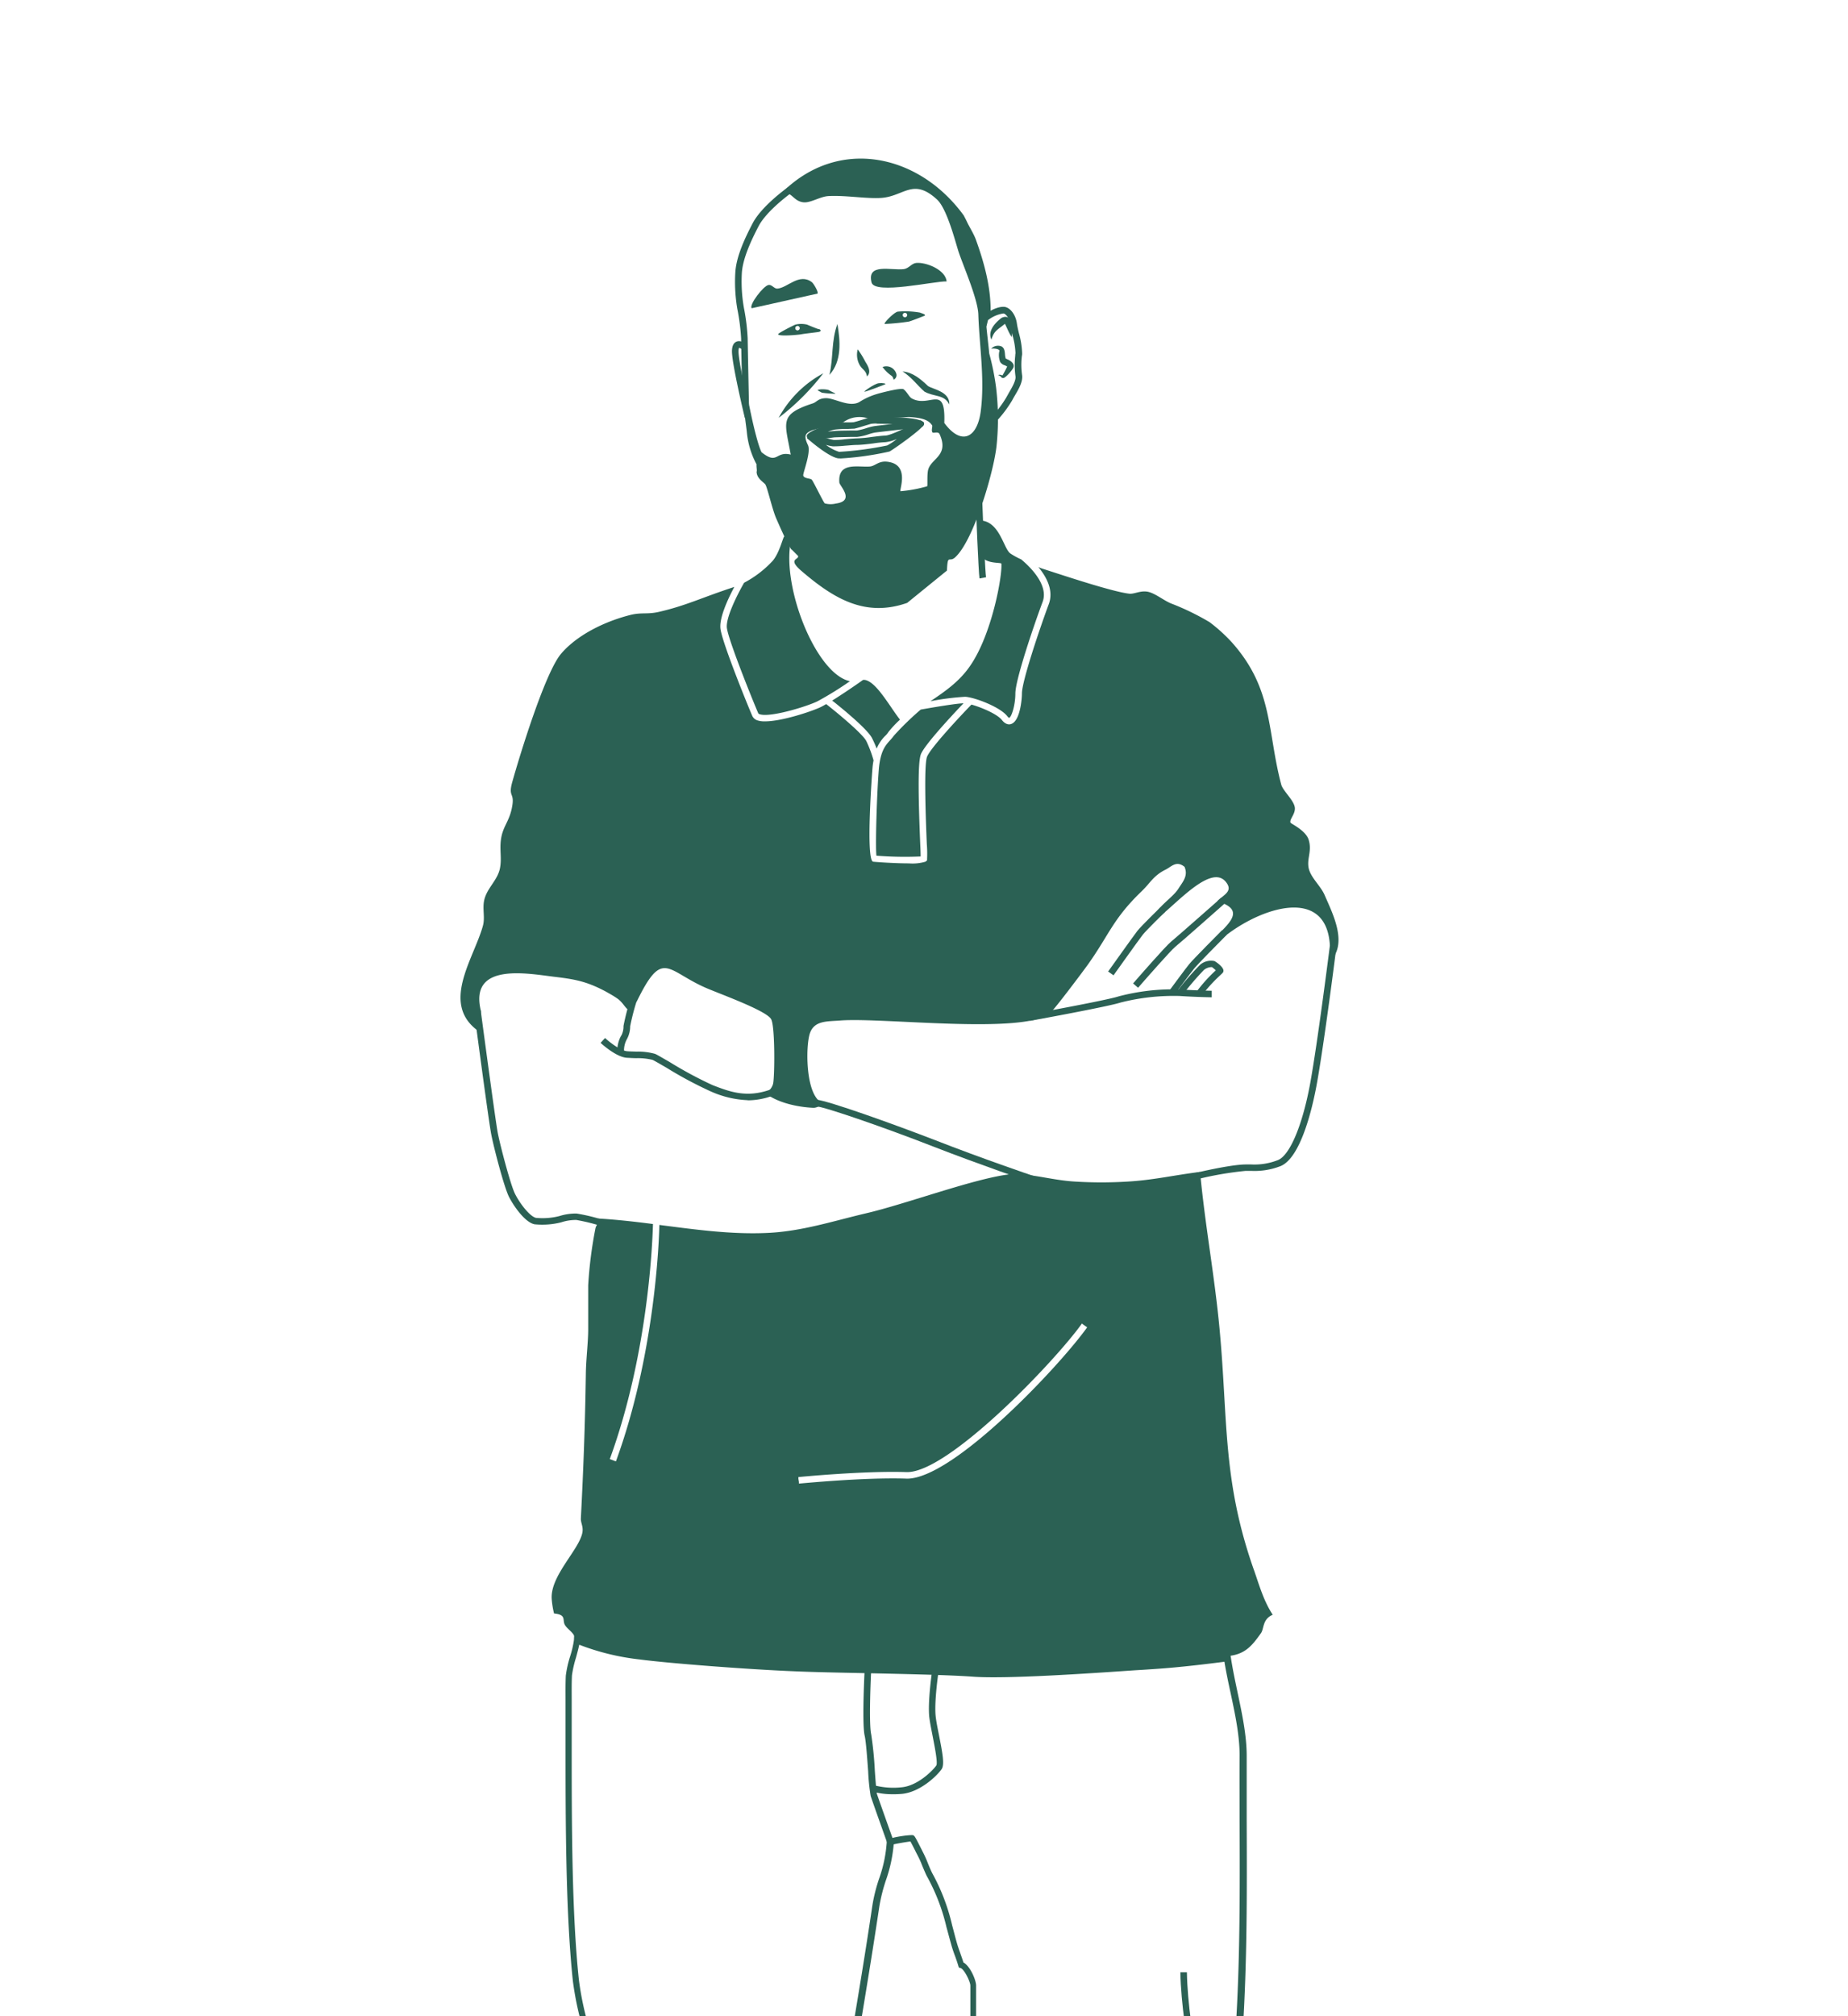 <svg xmlns="http://www.w3.org/2000/svg" xmlns:xlink="http://www.w3.org/1999/xlink" width="398" height="434" viewBox="0 0 398 434">
  <defs>
    <clipPath id="clip-path">
      <rect id="Rechteck_269" data-name="Rechteck 269" width="398" height="434" transform="translate(3643 8640)" fill="rgba(95,145,30,0.2)" stroke="#47ad56" stroke-width="3"/>
    </clipPath>
  </defs>
  <g id="Gruppe_maskieren_18" data-name="Gruppe maskieren 18" transform="translate(-3643 -8640)" clip-path="url(#clip-path)">
    <g id="_250716_IMAKA_Illu_Team_Einzelpersonen_03_Patrik_Dunkelgruen" data-name="250716_IMAKA_Illu_Team_Einzelpersonen_03_Patrik_Dunkelgruen" transform="translate(3706.961 8667.246)">
      <path id="Pfad_3951" data-name="Pfad 3951" d="M67.515,397.2h-.225a49.518,49.518,0,0,1-18.4-4.2l-.62-.282.2-.479s-.141-.338-.2-.479a3.962,3.962,0,0,1-.451-1.578,11.091,11.091,0,0,0-.056-1.409,8.75,8.75,0,0,1,0-2.282,30.554,30.554,0,0,0-.338-5.044v-.225a19.011,19.011,0,0,0,.113-3.1,12.126,12.126,0,0,1,1.071-6.256,2.287,2.287,0,0,1,1.268-.986,1,1,0,0,0,.254-.113c-2.226-1.183-4.79-3.043-5.3-5.608a3.41,3.41,0,0,1,0-1.071V363.5c-.479-6.763.648-15.188,1.663-22.6.2-1.522.423-3.015.592-4.4,1.55-11.891,2.367-24.262,3.184-36.209l.366-5.354a41.4,41.4,0,0,0-.225-5.8,36.637,36.637,0,0,1-.2-5.664,6.489,6.489,0,0,1,1.465-3.269,5.371,5.371,0,0,0,1.071-2.113,17.739,17.739,0,0,0-.535-6.115,19.348,19.348,0,0,1-.564-4.875c.085-1.184,1.127-2.818,2.339-4.706,1.1-1.719,2.339-3.663,2.4-4.706.113-2-.789-5.016-1.634-7.918a43.992,43.992,0,0,1-1.437-5.664c-1.043-6.312-1.775-13.075-2.48-19.584-.254-2.226-.479-4.452-.733-6.65a70.027,70.027,0,0,0-2.649-11.919,67.195,67.195,0,0,1-2.621-11.75c-1.55-14.484-1.578-34.434-1.578-50.468v-9.891c0-1.747-.028-3.579.056-5.382a23.408,23.408,0,0,1,.93-4.142,21.342,21.342,0,0,0,.817-3.494l.056-1.155,1.014.592c2.2,1.268,7.777,2.705,13.3,3.438,6.2.817,23.7,2.17,33.448,2.564,3.8.141,9.243.282,14.991.395,8.961.2,18.26.395,23.36.761,6.932.507,25.051-.7,34.744-1.381,1.944-.141,3.579-.254,4.762-.31,5.326-.338,11.722-1.155,15.047-1.606l.676-.085.113.676c.366,2.4.9,4.9,1.409,7.326.958,4.537,1.972,9.243,1.972,13.723v14c.056,14.963.113,30.461-.874,45.508a48.336,48.336,0,0,1-1.1,8.284,14.365,14.365,0,0,1-2.761,4.227,14.607,14.607,0,0,0-2.705,4.17c-.845,3.015.423,7.834,1.578,12.089.507,1.916.986,3.72,1.268,5.3a5.149,5.149,0,0,1-.2,2.226,3.511,3.511,0,0,0-.169,1.24,47.487,47.487,0,0,0,1.24,5.185c1.24,4.452,2.508,9.073.874,14.2l.141.113c3.071,2.452,6.087,5.016,6.509,7.439.394,13.3,1.775,26.713,3.128,39.7,1.55,14.991,3.156,30.517,3.212,45.705v1.55c.141,5.664.366,16.174-4.593,16.513h0a2.8,2.8,0,0,1-1.606-.366.731.731,0,0,0-.282-.113,2.905,2.905,0,0,0-.479.648l-.676,1.1-.564-1.155c-.648-1.324-2.677-1.775-4.649-2.2a17.266,17.266,0,0,1-2.311-.592,31.05,31.05,0,0,1-3.579-1.606c-2.846-1.381-6.058-2.931-7.862-2.226-2.592,1.043-2.4,3.748-1.832,7.5a18.343,18.343,0,0,1,.31,3.55l-.085,1.691-1.127-1.24c-.789-.9-2.846-.535-3.945-.366-.789.141-1.127.2-1.465-.056-.31-.225-.338-.451-.535-1.663a14.863,14.863,0,0,0-.479-2.311,14,14,0,0,0-1.155-2.029,14.834,14.834,0,0,1-1.212-2.226,21.77,21.77,0,0,1-.9-3.438,16.686,16.686,0,0,0-1.043-3.691,8.255,8.255,0,0,0-1.409-1.8,6.786,6.786,0,0,1-2.339-4.283,4.6,4.6,0,0,1,3.241-5.185c.085-.028.2-.085.282-.113-.169-.845-.958-3.212-1.578-4.988a54.187,54.187,0,0,1-1.944-6.481,34.114,34.114,0,0,1-.113-4.48,25.494,25.494,0,0,0-.141-4.678c-.535-3.269-2.113-7.157-3.748-11.271-2.085-5.185-4.255-10.567-4.9-15.808a41.515,41.515,0,0,1,.31-10.454,48.609,48.609,0,0,0,.451-6.171,8.2,8.2,0,0,0-.761-2.282,11.039,11.039,0,0,1-1.155-4.2,45.546,45.546,0,0,0-1.071-11.835c-.141-.817-.338-1.691-.507-2.733a16.912,16.912,0,0,1,.225-5.213,17.008,17.008,0,0,0,.282-3.184c-.113-1.127-1.409-3.748-2.564-6.03a38.559,38.559,0,0,1-2.508-5.579c-1.55-5.467-3.128-14.935-4.311-22.571a15.47,15.47,0,0,1-.056-3.607,10.7,10.7,0,0,0-.479-4.847,9.519,9.519,0,0,0-1.663-2.226c-1.381-1.493-3.128-3.381-3.128-6.706V195.188c0-.845-1.324-3.55-2.113-3.776l-.366-.113-.113-.366c-.225-.761-.479-1.493-.761-2.254a26.035,26.035,0,0,1-.817-2.508c-.395-1.409-.7-2.592-.986-3.607a42.322,42.322,0,0,0-4.227-10.961c-.31-.62-.62-1.381-.958-2.17a21.692,21.692,0,0,0-1.155-2.536c-.085-.169-.254-.479-.423-.845-.254-.507-.733-1.437-.986-1.888-.789.085-2.761.423-3.607.62a31.232,31.232,0,0,1-1.691,7.777,37.007,37.007,0,0,0-1.381,5.467c-1.916,12.793-3.973,24.938-6.143,37.815l-.817,4.734c-1.493,8.792-3.071,17.893-3.071,26.882l-.056.254a7.759,7.759,0,0,0-.225,1.409,6.864,6.864,0,0,1-.31,1.775,16.545,16.545,0,0,1-1.832,3.015,20.416,20.416,0,0,0-2.2,3.691,11.183,11.183,0,0,0-.282,7.862,19.232,19.232,0,0,1,.761,4.875,13.839,13.839,0,0,1-1.268,5.072,9.05,9.05,0,0,0-.733,2.423,4.142,4.142,0,0,0,.648,2,6.36,6.36,0,0,1,.817,2.592,6.01,6.01,0,0,1-.648,2.649,3.843,3.843,0,0,0-.451,1.55c.028,4.4-.056,9.13-.141,13.667-.141,7.636-.254,15.5.113,22.6a53.513,53.513,0,0,0,1.071,6.819,51.208,51.208,0,0,1,1.071,7.1,66.285,66.285,0,0,1-.535,11.159c-.7,4.819-2.705,10.792-4.48,16.034-.676,1.973-1.3,3.86-1.86,5.608l-.62,2.057c-.479,1.634-.986,3.269-1.465,4.79a8.225,8.225,0,0,0-.338,2.226,5.2,5.2,0,0,1-.2,1.437c-2.339,7.524-6,15.385-15.273,16.766a14.045,14.045,0,0,0-2.79.254,13.487,13.487,0,0,1-2.057.225Zm-17.7-5.326a48.522,48.522,0,0,0,17.527,3.917,10.427,10.427,0,0,0,2-.2,13.521,13.521,0,0,1,2.931-.254c8.369-1.268,11.779-8.679,14-15.78a4.986,4.986,0,0,0,.141-1.1,12.129,12.129,0,0,1,.395-2.564c.479-1.522.958-3.156,1.465-4.79l.62-2.057c.564-1.775,1.183-3.663,1.86-5.636,1.747-5.213,3.748-11.1,4.424-15.78a65.906,65.906,0,0,0,.535-10.877,49.625,49.625,0,0,0-1.071-6.876,53.947,53.947,0,0,1-1.071-7.016c-.366-7.157-.225-15.047-.113-22.684.085-4.537.169-9.243.113-13.638a5.235,5.235,0,0,1,.564-2.142,4.529,4.529,0,0,0,.535-2.029,4.867,4.867,0,0,0-.7-2.029,5.171,5.171,0,0,1-.761-2.705,10.226,10.226,0,0,1,.845-2.846,12.52,12.52,0,0,0,1.155-4.537,16.451,16.451,0,0,0-.7-4.509,12.5,12.5,0,0,1,.31-8.679,19.154,19.154,0,0,1,2.367-4.029,16.389,16.389,0,0,0,1.663-2.705,7.407,7.407,0,0,0,.225-1.381,9.459,9.459,0,0,1,.254-1.634c0-9.045,1.578-18.175,3.071-26.995l.817-4.734c2.17-12.878,4.255-25.022,6.143-37.787a35.525,35.525,0,0,1,1.437-5.664,28.988,28.988,0,0,0,1.634-7.862v-.225l.141-.169c.451-.62,5.213-1.24,5.579-1.043.282.169.338.2,1.55,2.592.169.338.338.648.395.789a24.223,24.223,0,0,1,1.212,2.677c.31.761.62,1.493.9,2.057a43.25,43.25,0,0,1,4.311,11.271c.282,1.014.564,2.17.958,3.579.225.817.507,1.606.789,2.4.225.676.479,1.324.676,2,1.493.817,2.733,3.86,2.733,4.959v10.511c0,2.761,1.409,4.283,2.733,5.748a9.452,9.452,0,0,1,1.944,2.621,12.147,12.147,0,0,1,.592,5.467,16.29,16.29,0,0,0,.056,3.325c.761,4.875,2.508,16.315,4.255,22.4a42.362,42.362,0,0,0,2.4,5.326c1.324,2.649,2.592,5.128,2.705,6.537a15.712,15.712,0,0,1-.282,3.522,14.2,14.2,0,0,0-.225,4.734q.3,1.522.507,2.705a46.235,46.235,0,0,1,1.1,12.117,10.586,10.586,0,0,0,1.071,3.635,8.443,8.443,0,0,1,.845,2.79,50.87,50.87,0,0,1-.451,6.368,41.644,41.644,0,0,0-.31,10.116c.62,5.044,2.733,10.342,4.79,15.442,1.691,4.2,3.269,8.144,3.86,11.581a26.175,26.175,0,0,1,.169,4.931,30.966,30.966,0,0,0,.085,4.283,54.751,54.751,0,0,0,1.888,6.2c1.775,5.269,1.832,5.72,1.522,6.2a2.4,2.4,0,0,1-1.043.676c-1.127.479-2.649,1.127-2.4,3.748a5.424,5.424,0,0,0,1.944,3.438,8.384,8.384,0,0,1,1.663,2.142,18.451,18.451,0,0,1,1.155,4.03,23.91,23.91,0,0,0,.845,3.212,16.309,16.309,0,0,0,1.1,1.973,9.18,9.18,0,0,1,1.832,4.847q.042.338.085.592a1.239,1.239,0,0,0,.282-.056,8.576,8.576,0,0,1,3.973,0c-.056-.62-.169-1.324-.254-2.029-.479-3.325-1.1-7.5,2.705-9.017,2.4-.93,5.917.761,9.017,2.254a32.647,32.647,0,0,0,3.438,1.522,16.943,16.943,0,0,0,2.142.535c1.8.394,3.8.845,4.988,2.085a1.446,1.446,0,0,1,1.944-.225,1.654,1.654,0,0,0,.9.225h0c3.635-.254,3.381-11.018,3.3-15.075v-1.578c-.056-15.132-1.663-30.6-3.212-45.564-1.353-13.018-2.761-26.46-3.128-39.7-.366-2-4.029-4.9-5.974-6.481l-.93-.761.169-.479c1.747-4.9.479-9.44-.733-13.836a50.388,50.388,0,0,1-1.268-5.326,4.348,4.348,0,0,1,.2-1.8,3.776,3.776,0,0,0,.169-1.663c-.254-1.493-.733-3.269-1.24-5.157-1.183-4.424-2.508-9.44-1.55-12.821A15.869,15.869,0,0,1,184,216.744a14.511,14.511,0,0,0,2.508-3.776,46.407,46.407,0,0,0,1.043-7.946c.986-14.991.93-30.433.874-45.4,0-4.706-.028-9.383,0-14,0-4.339-.986-8.961-1.944-13.441-.479-2.2-.958-4.48-1.324-6.706-3.494.451-9.44,1.184-14.456,1.522-1.183.085-2.818.2-4.762.31-9.75.676-27.925,1.916-34.969,1.381-5.072-.366-14.315-.564-23.275-.761-5.748-.113-11.187-.225-15.019-.395-9.975-.395-27.22-1.719-33.561-2.564a52.111,52.111,0,0,1-12.906-3.156c-.169.789-.423,1.747-.7,2.761a23.76,23.76,0,0,0-.874,3.832c-.085,1.775-.056,3.55-.056,5.3v9.919c0,16.005,0,35.9,1.55,50.327a63.877,63.877,0,0,0,2.564,11.5A67.686,67.686,0,0,1,51.4,217.59c.254,2.17.507,4.4.733,6.65.7,6.509,1.437,13.244,2.48,19.528a48.033,48.033,0,0,0,1.409,5.495c.9,3.043,1.832,6.171,1.691,8.4-.085,1.409-1.3,3.353-2.592,5.382-.958,1.522-2.057,3.24-2.142,4.086a17.043,17.043,0,0,0,.535,4.48,19.655,19.655,0,0,1,.535,6.622,6.641,6.641,0,0,1-1.324,2.677,5.371,5.371,0,0,0-1.212,2.592,31.038,31.038,0,0,0,.2,5.438,44.284,44.284,0,0,1,.225,6.03l-.366,5.354c-.817,11.976-1.634,24.374-3.184,36.294-.169,1.409-.394,2.9-.592,4.424-1.014,7.355-2.142,15.7-1.663,22.317v.761a6.27,6.27,0,0,0,0,.733c.423,2.226,3.241,3.945,4.875,4.762l.225.113.113.254a1.472,1.472,0,0,1-1.014,2.113c-.282.113-.479.2-.535.338a11.162,11.162,0,0,0-.9,5.579,25.434,25.434,0,0,1-.113,3.241,32.509,32.509,0,0,1,.338,5.326,7.67,7.67,0,0,0,0,1.972,9.37,9.37,0,0,1,.085,1.606,4.959,4.959,0,0,0,.338.958,5.248,5.248,0,0,1,.254.676Z" transform="translate(14.585 205.001)" fill="#2b6154"/>
      <g id="Gruppe_388" data-name="Gruppe 388" transform="translate(96.06 6.899)">
        <path id="Pfad_3952" data-name="Pfad 3952" d="M111.328,56.271a54.059,54.059,0,0,0-1.493-7.439c.028-.085-.62-5.664-.592-5.777.451-1.972.9-3.41.9-3.41.028-5.185-1.409-10.4-3.156-15.245-.479-1.353-1.465-2.818-2.085-4.2-.169-.338-.366-.7-.535-1.043C94.674,5.8,77.175,2.084,65,14.426c2.282-.817,2.508,1.719,4.959,1.888,1.493.085,3.55-1.268,5.269-1.353,3.663-.2,8.228.62,11.412.394,4.875-.366,6.819-4.4,11.976.366,2.085,1.944,3.832,8.707,4.537,10.961.817,2.677,4.2,10.229,4.339,13.723.225,6.847,1.437,14,.507,20.993-.789,5.72-4.2,7.326-7.834,2.4.31-8.623-3.156-3.1-7.045-5.3-.535-.31-.958-1.353-1.719-1.944-.535-.394-5.128.817-5.833,1.043A14.766,14.766,0,0,0,81.8,59.342c-2.226,1.127-5.185-.874-7.1-.874-1.747.028-1.972.845-2.874,1.127-7.355,2.4-5.974,4.03-4.734,11.018-3.325-.817-2.761,2.311-6.284-.507-1.24-2.423-3.381-13.018-3.607-15.864-1.043,2,.366,10.482.451,11.666a18.159,18.159,0,0,0,2.085,6.819c-.085.423.141,1.381,0,1.578.056,1.606,1.719,2.311,1.944,2.846.479.986,1.465,5.3,2.254,7.129,0,0,.9,2.085,1.775,3.945.451.9.874,1.775,1.212,2.311h0c.2.366.338.564.423.564l1.324,1.324c.282.845-2.367.564.7,3.212,6.9,5.917,13.695,10.088,22.8,6.9l8.566-6.96c.169-3.72.451-1.606,1.8-2.874,3.973-3.663,8.256-18.26,8.876-23.9a56.233,56.233,0,0,0-.085-12.539Zm-14.6,17.471c-.338,1.043-.113,3.522-.254,3.691A29.92,29.92,0,0,1,90.729,78.5c-.282-.254,1.944-5.467-2.4-6.284-2.254-.451-2.874.817-4.17.958-2.48.225-6.988-1.1-6.594,3.466.056.7,3.466,3.945-.761,4.509a4.769,4.769,0,0,1-2.367-.028c-.254-.113-2.367-4.537-2.79-5.072-.254-.366-1.691-.225-1.86-.93-.113-.507,1.775-5.128.986-6.594-.986-2.113-.423-2.536.874-3.128A43.977,43.977,0,0,1,77.4,64.1l1.014-.451a5.935,5.935,0,0,1,5.861-.62s7.946-.535,8.369-.507c2.987.2,4.17.7,4.9,1.8.141.2-.254,1.155.085,1.522.225.225,1.212-.282,1.522.366C101.212,70.755,97.492,71.375,96.731,73.742Z" transform="translate(-56.814 -6.899)" fill="#2b6154"/>
        <path id="Pfad_3953" data-name="Pfad 3953" d="M82.9,18.857c-.254-2.564-4.537-4.2-6.594-3.973-.958.113-1.578,1.183-2.621,1.324-2.705.338-8.031-1.381-6.96,2.874C67.407,21.759,80.256,18.772,82.9,18.857Z" transform="translate(-39.043 7.578)" fill="#2b6154"/>
        <path id="Pfad_3954" data-name="Pfad 3954" d="M71.714,19.231c.254-.338-.874-2.2-1.212-2.452-2.733-2.085-5.3,1.268-7.467,1.381-.676.028-1.155-.9-1.86-.789-1.127.169-4.311,4.368-3.635,5.016l14.174-3.156Z" transform="translate(-55.664 9.824)" fill="#2b6154"/>
      </g>
      <path id="Pfad_3955" data-name="Pfad 3955" d="M66.156,25.913c-.535.141,2.057-1.719,3.015-1.832s1.775.085,1.353.254-3.579,1.409-4.4,1.578Z" transform="translate(56.097 31.175)" fill="#2b6154"/>
      <path id="Pfad_3956" data-name="Pfad 3956" d="M62.52,24.743c.028-.31,2.057-.282,2.48,0s1.522.7,1.324.733a20.137,20.137,0,0,1-2.9-.225C63.224,25.138,62.52,24.743,62.52,24.743Z" transform="translate(49.618 32.035)" fill="#2b6154"/>
      <path id="Pfad_3957" data-name="Pfad 3957" d="M68.236,20.662c-.31-.085-1.944-.733-2.508-.986a5.379,5.379,0,0,0-2.508,0c-.451.169-3.8,1.86-3.72,2.085.141.507,4.424.113,4.959,0s2.564-.338,3.579-.479.535-.592.225-.648Zm-4.565.254a.475.475,0,0,1-.479-.479.479.479,0,1,1,.479.479Z" transform="translate(44.127 22.957)" fill="#2b6154"/>
      <path id="Pfad_3958" data-name="Pfad 3958" d="M75.373,18.882a18.285,18.285,0,0,0-4.931-.225c-.958.282-3.156,2.621-2.761,2.649a49.938,49.938,0,0,0,5.157-.507c.507-.113,2.846-1.043,3.353-1.24s-.338-.507-.845-.648Zm-3.353.986a.475.475,0,0,1-.479-.479.479.479,0,1,1,.479.479Z" transform="translate(58.913 21.186)" fill="#2b6154"/>
      <path id="Pfad_3959" data-name="Pfad 3959" d="M57.8,55.838s-.254-12.2-.282-14.23a45.544,45.544,0,0,0-.817-6.34,34.488,34.488,0,0,1-.423-8c.254-3.381,2.029-7.186,3.72-10.426,1.972-3.748,7.355-7.58,7.58-7.749l.817,1.155s-5.326,3.776-7.129,7.242c-1.522,2.931-3.325,6.735-3.579,9.891a32.835,32.835,0,0,0,.423,7.608,44.455,44.455,0,0,1,.817,6.594c.028,2.029.282,14.23.282,14.23H57.8Z" transform="translate(38.133 3.983)" fill="#2b6154"/>
      <path id="Pfad_3960" data-name="Pfad 3960" d="M78.142,42.594,77.1,41.636a23.1,23.1,0,0,0,2.931-3.917c.169-.31.366-.648.564-1.014.676-1.155,1.522-2.592,1.409-3.494a17.975,17.975,0,0,1-.056-4.48A2.529,2.529,0,0,1,82,28.223a15.775,15.775,0,0,0-.648-3.889c-.2-.845-.394-1.634-.479-2.311-.169-1.465-1.071-2.367-1.465-2.367h-.028a7.008,7.008,0,0,0-3.3,1.437l-.845-1.127c.225-.169,2.311-1.747,4.17-1.747h.056c1.324.028,2.592,1.663,2.846,3.607.085.592.254,1.353.451,2.142a17.807,17.807,0,0,1,.676,4.255,2.317,2.317,0,0,1-.056.592,15.64,15.64,0,0,0,.056,4.17c.169,1.381-.761,2.987-1.606,4.4-.2.338-.394.676-.535.958a26.481,26.481,0,0,1-3.128,4.227Z" transform="translate(72.741 20.58)" fill="#2b6154"/>
      <path id="Pfad_3961" data-name="Pfad 3961" d="M58.734,37.345c-.113-.479-2.874-11.976-2.761-14.512.056-1.014.366-1.634.986-1.888.958-.394,2,.479,2.2.676L58.2,22.664a1.82,1.82,0,0,0-.7-.394,1.889,1.889,0,0,0-.113.648C57.3,24.834,59.3,33.738,60.086,37.007l-1.381.338Z" transform="translate(37.709 25.351)" fill="#2b6154"/>
      <path id="Pfad_3962" data-name="Pfad 3962" d="M69.01,23.16c2.226.169,3.945,1.691,5.467,3.128,1.1.733,4.734,1.183,4.593,3.973-1.1-2.226-3.3-1.578-5.382-2.79-1.634-1.465-2.761-3.1-4.678-4.311h0Z" transform="translate(61.416 29.56)" fill="#2b6154"/>
      <path id="Pfad_3963" data-name="Pfad 3963" d="M69.149,23.3a51.56,51.56,0,0,1-9.609,9.581A23.656,23.656,0,0,1,69.149,23.3Z" transform="translate(44.201 29.815)" fill="#2b6154"/>
      <path id="Pfad_3964" data-name="Pfad 3964" d="M67.48,22.9a2.24,2.24,0,0,1,2.987,1.55,1.056,1.056,0,0,1-.62,1.183,1.292,1.292,0,0,0-.394-.817A7.851,7.851,0,0,1,67.48,22.9h0Z" transform="translate(58.634 28.858)" fill="#2b6154"/>
      <path id="Pfad_3965" data-name="Pfad 3965" d="M65.139,19.53c.62,3.691.986,8-1.719,10.961.874-3.691.366-7.326,1.719-10.961Z" transform="translate(51.254 22.962)" fill="#2b6154"/>
      <path id="Pfad_3966" data-name="Pfad 3966" d="M65.68,21.47a17.848,17.848,0,0,1,1.634,2.649c.564.874,1.381,2.254.366,3.184-.225-1.353-.958-1.381-1.606-2.508a4.559,4.559,0,0,1-.395-3.325Z" transform="translate(55.081 26.488)" fill="#2b6154"/>
      <path id="Pfad_3967" data-name="Pfad 3967" d="M68.839,35.09h-.31c-1.972-.141-6.256-3.86-6.4-3.973l-.423-.366.254-.535c.31-.564.62-.479,2.874.2a22.468,22.468,0,0,0,2.592.7,15.988,15.988,0,0,0,2.339-.141c.9-.085,1.888-.169,2.762-.2a27.388,27.388,0,0,0,3.212-.31c.986-.113,1.972-.254,2.818-.282,1.324-.056,5.269-2.113,6.566-2.79a7.046,7.046,0,0,1,.676-.338l.366-.169.733.479-.056.423c-.113.874-6.932,5.664-7.411,5.833a65.481,65.481,0,0,1-10.651,1.493ZM65.683,32.1a8.91,8.91,0,0,0,2.931,1.578A70.294,70.294,0,0,0,78.983,32.3,13.144,13.144,0,0,0,81.04,30.92a8.424,8.424,0,0,1-2.423.676,25.261,25.261,0,0,0-2.705.282c-1.155.141-2.311.282-3.353.31-.845,0-1.8.113-2.677.169a25.468,25.468,0,0,1-2.592.141,8.979,8.979,0,0,1-1.634-.366Z" transform="translate(48.145 36.341)" fill="#2b6154"/>
      <path id="Pfad_3968" data-name="Pfad 3968" d="M62.68,31.5c-.507,0-.648-.085-.789-.254a.825.825,0,0,1-.2-.62h0c.2-1.043,5.382-2.649,5.8-2.705a25.583,25.583,0,0,1,3.071-.141,11.33,11.33,0,0,0,1.155-.028c.282-.028,1.634-.451,2.367-.676.507-.141.93-.282,1.127-.338a29.064,29.064,0,0,1,4.509-.056h1.127c.254,0,6.058.113,6.115,1.381a.837.837,0,0,1-.7.761c-.7.085-9.186,1.043-9.919,1.155a10.227,10.227,0,0,0-1.353.366,10.681,10.681,0,0,1-2.48.564H71.246c-1.155.028-2.649.056-3.353.085-.31,0-.986.113-1.747.2-1.916.225-2.9.338-3.466.338ZM76.8,28.036a6.215,6.215,0,0,0-1.24.056c-.169.028-.564.169-1.071.31-1.3.395-2.226.676-2.592.733-.2,0-.7.028-1.3.056a22.014,22.014,0,0,0-2.874.141,10.926,10.926,0,0,0-1.493.451c.7-.085,1.3-.141,1.606-.169.7-.056,2.254-.056,3.41-.085h1.24a12.849,12.849,0,0,0,2.113-.535,12.467,12.467,0,0,1,1.55-.394c.31-.056,2.057-.254,4-.479h-.479c-.789,0-1.972-.056-2.874-.056Z" transform="translate(48.105 35.899)" fill="#2b6154"/>
      <path id="Pfad_3969" data-name="Pfad 3969" d="M75.956,23.872c-.817-1.691.592-3.381,1.916-4.452.535-.507,1.691-.7,2.029.169a8.524,8.524,0,0,1,.423,3.748c-.676-.986-1.071-2.17-1.606-3.128-.141,0,.366.2.31.141-1.634,1.409-2.48,1.493-3.071,3.55h0Z" transform="translate(73.603 21.973)" fill="#2b6154"/>
      <path id="Pfad_3970" data-name="Pfad 3970" d="M75.818,21.78a2.033,2.033,0,0,1,2.2-.423c.817.479.648,1.606.789,2.254.141.479-.056.225.366.479.7.282,1.916,1.014,1.24,2.057a8.1,8.1,0,0,1-1.691,1.86c-.113,0-.225.282-.7.056a1.236,1.236,0,0,0-.761-.535c.338-.2.761,0,1.1.141-.254-.113-.141-.056-.113-.169a19.068,19.068,0,0,0,1.043-2c0-.028-.028,0-.028.113.2.282-.282-.141-.733-.254a1.878,1.878,0,0,1-.817-.648,4.054,4.054,0,0,1-.2-2.282c.31-.423-.9-.733-1.719-.592h0Z" transform="translate(73.741 25.981)" fill="#2b6154"/>
      <path id="Pfad_3971" data-name="Pfad 3971" d="M75.417,49.732c-.225-1.3-.761-15.047-.817-16.625l1.409-.056c.225,6.115.648,15.526.817,16.428l-1.381.254Z" transform="translate(71.577 47.539)" fill="#2b6154"/>
      <path id="Pfad_3972" data-name="Pfad 3972" d="M91.728,117.365l-.338-1.381c.31-.085,7.383-1.775,10.736-1.832h1.324a13.721,13.721,0,0,0,5.607-.9c2.564-.874,5.3-7.242,6.988-16.2,1.606-8.594,4.283-29.813,4.311-30.038l1.409.169c0,.225-2.705,21.472-4.311,30.095-.874,4.678-3.41,15.752-7.918,17.3a15.308,15.308,0,0,1-6.03.958h-1.324a73.679,73.679,0,0,0-10.426,1.8Z" transform="translate(102.099 109.273)" fill="#2b6154"/>
      <path id="Pfad_3973" data-name="Pfad 3973" d="M108.724,96.542s-11.13-3.8-21.049-7.665c-9.947-3.889-23.191-8.51-25.3-8.679l.113-1.409c2.564.2,16.823,5.326,25.727,8.764,9.862,3.86,20.88,7.608,20.993,7.636l-.451,1.324Z" transform="translate(49.345 130.687)" fill="#2b6154"/>
      <path id="Pfad_3974" data-name="Pfad 3974" d="M78.9,77.165l-.254-1.381c.169-.028,16.823-3.043,19.359-3.889a45.869,45.869,0,0,1,13.3-1.493c3.381.225,6.735.282,6.763.282v1.409s-3.466-.056-6.876-.282A46.322,46.322,0,0,0,98.431,73.22c-2.649.874-18.88,3.832-19.556,3.945Z" transform="translate(78.94 115.349)" fill="#2b6154"/>
      <path id="Pfad_3975" data-name="Pfad 3975" d="M63.321,118.259a43.3,43.3,0,0,0-5.044-1.212,10.062,10.062,0,0,0-3.269.507,16.607,16.607,0,0,1-5.748.423c-2.057-.423-4.452-3.86-5.495-5.889-1.1-2.2-3.325-10.821-3.832-13.5-.535-2.677-3.55-25.445-3.663-26.4l1.409-.2c.028.225,3.156,23.7,3.663,26.319s2.733,11.159,3.72,13.131c1.127,2.226,3.241,4.875,4.509,5.157a14.636,14.636,0,0,0,5.072-.395,11.6,11.6,0,0,1,3.691-.535,40.529,40.529,0,0,1,5.382,1.268l-.394,1.353Z" transform="translate(1.899 118.326)" fill="#2b6154"/>
      <path id="Pfad_3976" data-name="Pfad 3976" d="M77.631,87.465a21.548,21.548,0,0,1-7.975-1.888,85.793,85.793,0,0,1-9.581-5.128c-1.409-.817-2.621-1.522-2.959-1.663a13.194,13.194,0,0,0-3.466-.366c-.7,0-1.409-.056-2.085-.085-2.282-.169-5.3-2.9-5.636-3.212l.958-1.043c.817.761,3.269,2.733,4.762,2.846.648.056,1.353.056,2.029.085a13.616,13.616,0,0,1,3.973.479c.423.169,1.353.733,3.128,1.747a85.436,85.436,0,0,0,9.271,4.988c3.663,1.409,7.326,2.818,12.511.93l.479,1.324a15.417,15.417,0,0,1-5.41,1.014Z" transform="translate(19.46 122.125)" fill="#2b6154"/>
      <path id="Pfad_3977" data-name="Pfad 3977" d="M47.383,83.419c-.394-.676-.113-2.846.733-4.142a4.243,4.243,0,0,0,.423-1.972,52.383,52.383,0,0,1,1.691-6.425l1.353.423a50.289,50.289,0,0,0-1.606,6.058,5.815,5.815,0,0,1-.648,2.677,5.094,5.094,0,0,0-.676,2.733l-1.24.648Z" transform="translate(21.782 116.308)" fill="#2b6154"/>
      <path id="Pfad_3978" data-name="Pfad 3978" d="M85.875,78.743l-1.155-.817c.225-.31,5.438-7.636,6.312-8.764.9-1.127,4.79-4.9,4.959-5.072l.986,1.014s-4,3.889-4.819,4.931c-.845,1.071-6.2,8.623-6.256,8.679Z" transform="translate(89.974 103.965)" fill="#2b6154"/>
      <path id="Pfad_3979" data-name="Pfad 3979" d="M87.7,82.747l-1.071-.93c.7-.817,6.988-8.031,8.172-8.989,1.127-.9,10.708-9.383,10.821-9.468l.93,1.071c-.395.338-9.693,8.594-10.877,9.524-.9.733-6.087,6.622-8,8.82Z" transform="translate(93.446 102.638)" fill="#2b6154"/>
      <path id="Pfad_3980" data-name="Pfad 3980" d="M90.6,79.422l-1.127-.845c.141-.2,3.325-4.509,4.086-5.438.761-.958,6.819-7.045,7.073-7.3l1.014.986c-1.747,1.747-6.368,6.453-6.96,7.186-.733.9-4.03,5.326-4.058,5.382Z" transform="translate(98.609 107.146)" fill="#2b6154"/>
      <path id="Pfad_3981" data-name="Pfad 3981" d="M95.243,75.713l-1.127-.845a32.787,32.787,0,0,1,4.142-4.593h0a6.423,6.423,0,0,0-.845-.7,2.709,2.709,0,0,0-1.719.62,62.071,62.071,0,0,0-4.565,5.326l-1.1-.874a59.726,59.726,0,0,1,4.847-5.579,3.653,3.653,0,0,1,3.1-.789c.141.056,2.142,1.324,1.916,2.226-.056.254-.169.338-.676.817a32.806,32.806,0,0,0-4,4.4Z" transform="translate(99.627 111.362)" fill="#2b6154"/>
      <path id="Pfad_3982" data-name="Pfad 3982" d="M71.159,159.594s-3.241-9.073-3.579-10.144a43.011,43.011,0,0,1-.535-5.3c-.225-2.959-.451-6.34-.761-7.693-.592-2.621-.028-13.638,0-14.089l1.409.085c-.2,3.889-.451,11.75,0,13.723a76.227,76.227,0,0,1,.789,7.89c.141,2.029.338,4.565.451,4.959.338,1.043,3.579,10.116,3.579,10.116l-1.324.479Z" transform="translate(55.97 209.909)" fill="#2b6154"/>
      <path id="Pfad_3983" data-name="Pfad 3983" d="M71.328,148.883a15.956,15.956,0,0,1-4.678-.62l.451-1.324a16.347,16.347,0,0,0,6,.451c3.41-.31,6.678-3.55,7.467-4.706.338-.592-.366-4.086-.761-6.143-.31-1.606-.62-3.128-.761-4.311-.338-3.3.564-9.5.592-9.75l1.381.2s-.93,6.284-.592,9.412c.113,1.1.423,2.592.733,4.17.761,3.86,1.212,6.284.535,7.242-1.071,1.522-4.678,4.931-8.51,5.3-.676.056-1.3.085-1.888.085Z" transform="translate(57.125 210.109)" fill="#2b6154"/>
      <path id="Pfad_3984" data-name="Pfad 3984" d="M95.4,178.419c-.056-.2-4.9-19.556-5.157-32.969h1.409c.225,13.244,5.044,32.433,5.1,32.631l-1.353.338Z" transform="translate(100.008 251.865)" fill="#2b6154"/>
      <path id="Pfad_3985" data-name="Pfad 3985" d="M104.743,182.61c-3.41,0-15.554-1.353-18.2-1.662l.169-1.409c6.594.761,17.414,1.86,18.485,1.634.761-.254,3.635-4.029,5.861-7.383l1.183.789c-1.522,2.282-5.185,7.608-6.706,7.975a4.523,4.523,0,0,1-.789.056Z" transform="translate(93.282 303.382)" fill="#2b6154"/>
      <path id="Pfad_3986" data-name="Pfad 3986" d="M95.947,192.694c-1.324-4.762.394-8.82,1.324-11.018a7.157,7.157,0,0,0,.479-1.3c-.113-.874-3.663-7.805-6.96-13.864l1.24-.676c2.142,3.973,7.129,13.328,7.129,14.54a5.466,5.466,0,0,1-.592,1.832c-.93,2.17-2.452,5.8-1.268,10.088l-1.353.366Z" transform="translate(101.008 288.93)" fill="#2b6154"/>
      <path id="Pfad_3987" data-name="Pfad 3987" d="M49.039,187.063l-.2-1.381c3.353-.507,12.286-1.972,14.258-2.818-.817-.958-5.269-2.987-7.749-4.114l-1.8-.817c-4.678-2.142-6.171-4.339-6.227-4.424l1.183-.789-.592.395.592-.395s1.381,1.972,5.636,3.945l1.8.817c5.889,2.677,8.679,4.086,8.679,5.495A1.242,1.242,0,0,1,63.8,184.1c-2.282,1.071-14.23,2.9-14.737,2.959Z" transform="translate(21.987 301.437)" fill="#2b6154"/>
      <path id="Pfad_3988" data-name="Pfad 3988" d="M53.648,189.1a1.373,1.373,0,0,1-1.353-.676c-.394-.93.592-1.888,2.705-3.8.423-.395.874-.789,1.3-1.184,2.367-2.254,15.1-6.537,16.541-7.016l.451,1.324c-3.832,1.268-14.2,4.988-16.034,6.706-.423.395-.874.817-1.324,1.212-.676.62-1.606,1.465-2.085,2H53.9c2.705-.225,12.793-3.1,12.906-3.128l.395,1.353c-.423.113-10.341,2.931-13.159,3.156h-.395Z" transform="translate(30.875 308.163)" fill="#2b6154"/>
      <path id="Pfad_3989" data-name="Pfad 3989" d="M84.251,183.886l-.141-1.409c1.071-.113,2.987-.169,5.241-.282,3.41-.141,8.735-.366,10.764-.733-2.733-2.2-12.652-9.214-15.385-10.426l.564-1.3c3.184,1.409,15.357,10.032,16.513,11.356l.31.338-.141.592c-.366.874-1.972,1.184-12.568,1.606-2.226.085-4.142.169-5.157.282Z" transform="translate(88.865 296.02)" fill="#2b6154"/>
      <path id="Pfad_3990" data-name="Pfad 3990" d="M128.443,288.483a21.908,21.908,0,0,1-5.354-.648c-6.453-1.606-11.75-8.482-13.751-11.384-2.057-2.987-3.917-8.4-5.382-15.639a46.058,46.058,0,0,0-2.085-6.03l-.282-.733c-.366-.733-4.847-4.565-7.805-7.1-1.071-.93-2.085-1.8-2.931-2.536a27.611,27.611,0,0,1-6.453-8.9c-.62-1.353.366-14.512.564-15.921.31-2.113,2.818-10.82,2.931-11.187l1.353.395s-2.592,8.989-2.9,10.99c-.366,2.452-.986,14.089-.676,15.16a26.251,26.251,0,0,0,6.087,8.4c.845.761,1.86,1.634,2.931,2.536,5.326,4.565,7.862,6.819,8.2,7.664l.282.7a45.283,45.283,0,0,1,2.17,6.227c1.8,8.961,3.8,13.188,5.157,15.16,1.465,2.142,6.791,9.271,12.934,10.821a21.606,21.606,0,0,0,14.23-1.409c2.987-1.606,6.312-4.283,6.622-7.045.225-2.113.254-6.65-2.2-13.328a159.816,159.816,0,0,0-7.242-16.231,28.854,28.854,0,0,0-3.72-4.452c-.254-.282-.507-.507-.676-.7-.141-.141-.31-.31-.479-.507a15.352,15.352,0,0,1-4-5.974c-.282-.845-.733-2.282-1.268-3.945-1.324-4.2-3.325-10.539-3.748-11.384a5.007,5.007,0,0,0-.535-.845,2.31,2.31,0,0,1-.564-1.522c-.085-1.1-.31-7.777-.338-8.059l1.409-.056s.254,6.932.338,8a1,1,0,0,0,.282.761,6.021,6.021,0,0,1,.676,1.071c.451.874,2,5.777,3.832,11.581.535,1.663.986,3.1,1.24,3.945a14.16,14.16,0,0,0,3.691,5.41c.2.2.366.366.507.535.169.2.395.423.648.676a29.553,29.553,0,0,1,3.945,4.734,158.026,158.026,0,0,1,7.355,16.456c2.564,6.96,2.536,11.75,2.282,13.977-.31,2.818-3.043,5.861-7.355,8.144a22.133,22.133,0,0,1-9.862,2.17Z" transform="translate(89.026 366.298)" fill="#2b6154"/>
      <path id="Pfad_3991" data-name="Pfad 3991" d="M96.373,224.546c-.479,0-.93-.366-3.607-3.72l-.479-.564c-.874-1.071-3.776-5.777-3.917-5.974l1.212-.733c1.043,1.663,3.156,5.044,3.8,5.833l.479.592c.507.648,1.691,2.113,2.4,2.846a4.654,4.654,0,0,1,3.1-2.142h.2c2.592-.366,4.988-.62,6.171-.254a8.673,8.673,0,0,1,1.775.874c.028,0,.085.056.113.056a5.29,5.29,0,0,1,1.155-1.916,6.887,6.887,0,0,1,.874-.62,3.328,3.328,0,0,0,.789-.62c.056-.451-.085-4.9-.282-8.82l1.409-.056c.169,3.945.366,8.763.2,9.3-.169.592-.761.986-1.381,1.381a7.621,7.621,0,0,0-.7.507,4.794,4.794,0,0,0-.93,1.86l-.056.366-.366.225c-.451.225-.845,0-1.55-.423a9.588,9.588,0,0,0-1.522-.761c-.958-.31-3.945.056-5.551.282h-.2a3.723,3.723,0,0,0-2.452,2.085l-.2.338-.423.085h-.113Z" transform="translate(96.609 367.988)" fill="#2b6154"/>
      <path id="Pfad_3992" data-name="Pfad 3992" d="M101.449,241.643s-2.029-4.734-3.325-7.749c-.93-2.113-2.452-3.635-4.79-5.946-.817-.789-1.691-1.663-2.677-2.705a40.757,40.757,0,0,1-6.4-9.412l1.268-.592a39.792,39.792,0,0,0,6.143,9.045c.958,1.014,1.86,1.888,2.649,2.677,2.367,2.339,4.058,4,5.1,6.4,1.324,3.015,3.325,7.749,3.325,7.749l-1.3.564Z" transform="translate(89.138 378.732)" fill="#2b6154"/>
      <path id="Pfad_3993" data-name="Pfad 3993" d="M113.774,249.681c-4.565,0-8.538-3.071-12.342-6.03l-1.409-1.071C95.345,239,91.541,228.632,91.4,228.209l1.324-.479s3.8,10.426,8.172,13.751l1.409,1.1c4.114,3.184,8,6.171,12.511,5.664,5.241-.592,10.426-2.931,12.032-4.34l.282-.225c1.578-1.324,3.522-2.987,1.8-14.258l1.381-.2c1.832,12.032-.366,13.892-2.282,15.526l-.254.225c-1.775,1.55-7.186,4.03-12.793,4.678a8.317,8.317,0,0,1-1.183.056Z" transform="translate(102.117 401.437)" fill="#2b6154"/>
      <path id="Pfad_3994" data-name="Pfad 3994" d="M50.733,287.135a17.741,17.741,0,0,1-5.636-.874c-7.3-2.4-10.4-6.03-9.778-11.384a56.147,56.147,0,0,1,4.9-15.3c.282-.507.7-1.268,1.183-2.142,2.057-3.8,5.157-9.553,6.791-11.187.479-.479,1.071-1.071,1.747-1.691a69.4,69.4,0,0,0,5.8-6.058c1.493-2.029,7.608-14.4,7.665-14.512l1.268.62c-.254.507-6.227,12.6-7.805,14.737a68.188,68.188,0,0,1-5.946,6.227c-.648.648-1.24,1.212-1.719,1.691-1.493,1.493-4.649,7.355-6.537,10.849-.479.9-.9,1.663-1.183,2.17a55.685,55.685,0,0,0-4.734,14.794c-.535,4.706,2.085,7.636,8.82,9.862,5.354,1.775,12.145.535,19.612-3.607,4.2-2.311,8.115-8.425,9.975-11.356l.169-.254a90.2,90.2,0,0,0,4.368-9.552c1.043-2.452,1.916-4.565,2.423-5.523,1.381-2.592,6.819-7.186,11.3-10.341,4.678-3.3,8.876-8.9,9.524-10.736.535-1.522.113-6.143-.31-10.623-.085-1.014-.2-2.057-.282-3.043-.451-5.326-1.437-7.383-1.437-7.411l1.268-.62s1.1,2.254,1.578,7.918c.085.986.169,2.029.282,3.043.451,4.847.874,9.412.225,11.215-.817,2.339-5.382,8.144-10.032,11.44-5.128,3.635-9.806,7.862-10.877,9.834-.479.9-1.409,3.071-2.367,5.41a92.3,92.3,0,0,1-4.48,9.778l-.169.254C74.4,273.806,70.4,280.118,65.865,282.6q-8.284,4.565-15.1,4.565Z" transform="translate(0.032 372.606)" fill="#2b6154"/>
      <path id="Pfad_3995" data-name="Pfad 3995" d="M50.591,273.3a19.236,19.236,0,0,1-6.622-1.127l-.761-.282c-4.2-1.465-8.172-2.874-7.693-9.355l1.409.113c-.394,5.41,2.592,6.453,6.735,7.918l.789.282c4.537,1.606,9.806,1.324,15.245-.845,5.664-2.254,12.342-11.159,15.808-16.259a55.248,55.248,0,0,0,5.241-10.651c.676-1.663,1.212-2.987,1.691-3.889,1.465-2.621,7.524-8.623,11.271-11.525,3.663-2.846,8.82-10.764,8.848-10.849l1.183.761c-.225.338-5.326,8.228-9.186,11.215-3.945,3.043-9.637,8.876-10.905,11.1-.451.817-.986,2.142-1.634,3.72a57.3,57.3,0,0,1-5.382,10.933c-4.368,6.4-10.736,14.484-16.456,16.766a25.846,25.846,0,0,1-9.637,1.973Z" transform="translate(0.456 381.622)" fill="#2b6154"/>
      <g id="Gruppe_389" data-name="Gruppe 389" transform="translate(35.225 84.788)">
        <path id="Pfad_3996" data-name="Pfad 3996" d="M76.645,59.471c-.761,1.888-.479,11.018-.141,19.415.056,1.071.085,2.057.085,2.592a77.141,77.141,0,0,1-9.524-.169c-.254-2.282.113-13.836.535-18.8.366-3.8,1.437-4.959,2.367-6a9.486,9.486,0,0,0,.845-1.014,62.092,62.092,0,0,1,5.8-5.636c2.226-.395,7.467-1.3,9.214-1.353-2.423,2.536-8.313,8.848-9.186,10.961Z" transform="translate(22.501 -9.145)" fill="#2b6154"/>
        <path id="Pfad_3997" data-name="Pfad 3997" d="M95.289,52.1c-1.832,4.9-5.861,16.71-5.861,19.7,0,2.536-.845,5.128-1.353,5.241-.028,0-.169-.085-.394-.366C86.1,74.638,80.5,72.581,78.607,72.5a56.03,56.03,0,0,0-7.467.958c2.846-1.916,6.087-4.086,8.425-7.439,4.847-6.847,7.1-19.753,6.847-22.176-.028-.366-4.452.254-4.452-2.592V34.54c4.086.282,4.9,5.946,6.34,7.073a14.75,14.75,0,0,0,2.367,1.3c1.775,1.465,6.03,5.495,4.621,9.186Z" transform="translate(30.062 -34.54)" fill="#2b6154"/>
        <path id="Pfad_3998" data-name="Pfad 3998" d="M78.226,55.286a23.279,23.279,0,0,0-2.48,2.649,4.309,4.309,0,0,1-.733.874,8.305,8.305,0,0,0-1.8,2.705,23.716,23.716,0,0,0-.986-2.226c-.93-1.916-6.453-6.425-8.594-8.115,2.452-1.522,5.438-3.579,6.65-4.452h.338c2.48.366,5.185,5.41,7.608,8.566Z" transform="translate(16.41 -12.399)" fill="#2b6154"/>
        <path id="Pfad_3999" data-name="Pfad 3999" d="M82.1,66.936a72.339,72.339,0,0,1-7.016,4.339c-2.536,1.212-10.341,3.55-12.455,2.761a.571.571,0,0,1-.254-.141c-.9-2.029-6.256-15.216-6.763-18.288-.394-2.17,2.254-7.355,3.691-9.862a23.047,23.047,0,0,0,6.171-4.734c1.493-1.8,2.17-5.016,2.48-5.241h.028c.93-.169,1.1,1.043,1.183,2.311h0c-1.183,10.229,6,27.446,12.934,28.855Z" transform="translate(1.769 -32.332)" fill="#2b6154"/>
        <path id="Pfad_4000" data-name="Pfad 4000" d="M222.344,123.124c1.775-17.1-13.948-12.37-22.6-5.495l-.958-.845c2.761-2.761,4.847-5.128-.592-6.763,1.409-1.437,3.55-2.142,1.8-4.227-3.494-4.114-11.976,6.481-15.47,8.4-.056-2.536,3.86-4.649,5.269-6.819.958-1.522,2.2-2.79,1.353-4.762-1.747-1.409-2.79-.056-4,.564-2.705,1.324-3.325,2.874-5.241,4.706-6.2,5.974-6.96,9.3-11.553,15.752-1.071,1.493-7.242,9.722-8.172,10.482-5.608,4.678-35.984.874-45.142,1.578-2.79.225-5.551-.028-6.537,2.649-1.043,2.818-1.043,14.54,3.156,15.245-.338,0-1.522.958-2.48.9-3.269-.141-7.5-1.043-10.116-3.015-.2-.141,1.3-.874,1.522-2.4.31-2.2.366-12.089-.451-13.638-1.014-1.944-11.835-5.72-14.568-6.988-8-3.663-8.9-8.059-14.343,3.071a8.449,8.449,0,0,0-1.043,1.578c-1.1,1.1-1.493-.93-3.156-2.113-.845-.592-1.719-1.071-2.621-1.578-4.058-2.142-6.537-2.592-11.046-3.128-5.777-.7-18.316-3.128-15.752,7.326-.085,1.55,0,3.184,0,4.734-9.045-5.833-1.606-15.724.423-22.965.535-1.888-.141-3.72.31-5.636.592-2.564,2.874-4.227,3.381-6.819.423-2.17-.113-3.973.225-6.284.394-2.649,1.663-3.663,2.282-6.425.845-3.8-.817-2.339.113-5.748,1.522-5.467,7.1-23.783,10.6-27.784,3.579-4.142,9.609-6.96,14.878-8.284,2.367-.592,3.607-.085,6.087-.648,5.917-1.353,9.214-3.071,16.287-5.382-1.409,2.649-3.381,6.876-2.959,9.186.535,3.269,5.917,16.513,6.847,18.626a1.86,1.86,0,0,0,1.043.9,4.912,4.912,0,0,0,1.691.225c3.579,0,9.862-2.085,11.863-3.015.366-.169.817-.423,1.3-.7,2.452,1.916,7.862,6.4,8.651,7.974a25.88,25.88,0,0,1,1.55,4.142h0a12.98,12.98,0,0,0-.225,1.606c-.028.2-1.522,19.725.113,20.2.056.028,4.4.366,7.721.366a9.827,9.827,0,0,0,3.579-.366l.338-.282v-.31a24.284,24.284,0,0,0-.056-3.184c-.2-4.678-.676-17.048.056-18.823.733-1.86,6.9-8.482,9.552-11.215,2.17.592,5.607,2.057,6.594,3.353.761.958,1.522.986,1.972.817,1.916-.648,2.311-5.326,2.311-6.566,0-2.621,3.832-13.977,5.777-19.218,1.1-2.931-.451-5.833-2.226-7.975a12.354,12.354,0,0,0,1.24.451c4.058,1.3,14.737,4.875,18.372,5.269,1.071.085,2.254-.676,3.8-.451,1.606.254,3.494,1.86,5.128,2.536a54.533,54.533,0,0,1,8.313,4.03,34.978,34.978,0,0,1,4.819,4.368c8.961,10.06,7.552,19.02,10.623,30.6.366,1.381,2.762,3.381,2.931,4.988.141,1.353-1.24,2.564-.93,3.212.113.254,3.3,1.663,3.917,3.72.7,2.311-.338,3.86-.056,5.8.282,2.142,2.564,3.973,3.466,6.03,1.86,4.283,5.128,10.6,1.043,14.456Z" transform="translate(-35.225 -28.05)" fill="#2b6154"/>
      </g>
      <path id="Pfad_4001" data-name="Pfad 4001" d="M193.4,169.888c-6.763-19.246-5.523-32.067-7.355-51.707-1.043-11.328-3.156-22.543-4.2-33.87-5.551.676-10.116,1.775-15.752,2.085a91.239,91.239,0,0,1-11.018,0c-4.368-.225-8.369-1.409-12.089-1.578a17.159,17.159,0,0,0-2.085,0c-7.439.817-22.486,6.425-31,8.4C102.837,94.877,96.1,97.1,88.692,97.441c-7.862.366-15.583-.733-23.3-1.719-.085,3.889-1.014,28.066-9.355,50.89l-.338-.113-.648-.254-.338-.113c8.425-23.05,9.214-47.481,9.3-50.608-3.945-.507-7.862-.958-11.807-1.183.169.817-.394,1.437-.564,2.029a90.685,90.685,0,0,0-1.578,12.342v9.468c0,2.846-.479,6.537-.507,9.693-.169,10.905-.507,20.091-1.071,31-.056,1.014.592,1.8.31,3.156-.761,3.691-6.9,9.243-6.594,14.174a18.457,18.457,0,0,0,.507,3.156c2.846.282,1.663,1.493,2.4,2.564.564.874,1.86,1.606,2.085,2.621a1.162,1.162,0,0,1,.028.338c2.4,1.381,8.594,3.043,13.977,3.748,6.368.845,23.811,2.17,33.5,2.564s29.925.535,38.323,1.155c8.369.62,32.321-1.24,39.619-1.691,5.636-.366,12.37-1.24,15.1-1.606-.028-.254-.085-.254-.113-.507,3.8-.282,5.354-2.142,7.355-4.988.648-.93.282-2.987,2.508-3.917-2-3.043-2.931-6.481-4.086-9.75Zm-74.645-19.556h-.2c-9.045-.31-22.965,1.071-23.106,1.071v-.338l-.113-.7v-.366s14.089-1.381,23.275-1.071h.169c8.961,0,31.673-23.67,37.618-31.983l.282.225.564.395.282.2c-5.833,8.2-28.742,32.574-38.774,32.574Z" transform="translate(12.654 140.722)" fill="#2b6154"/>
    </g>
  </g>
</svg>
